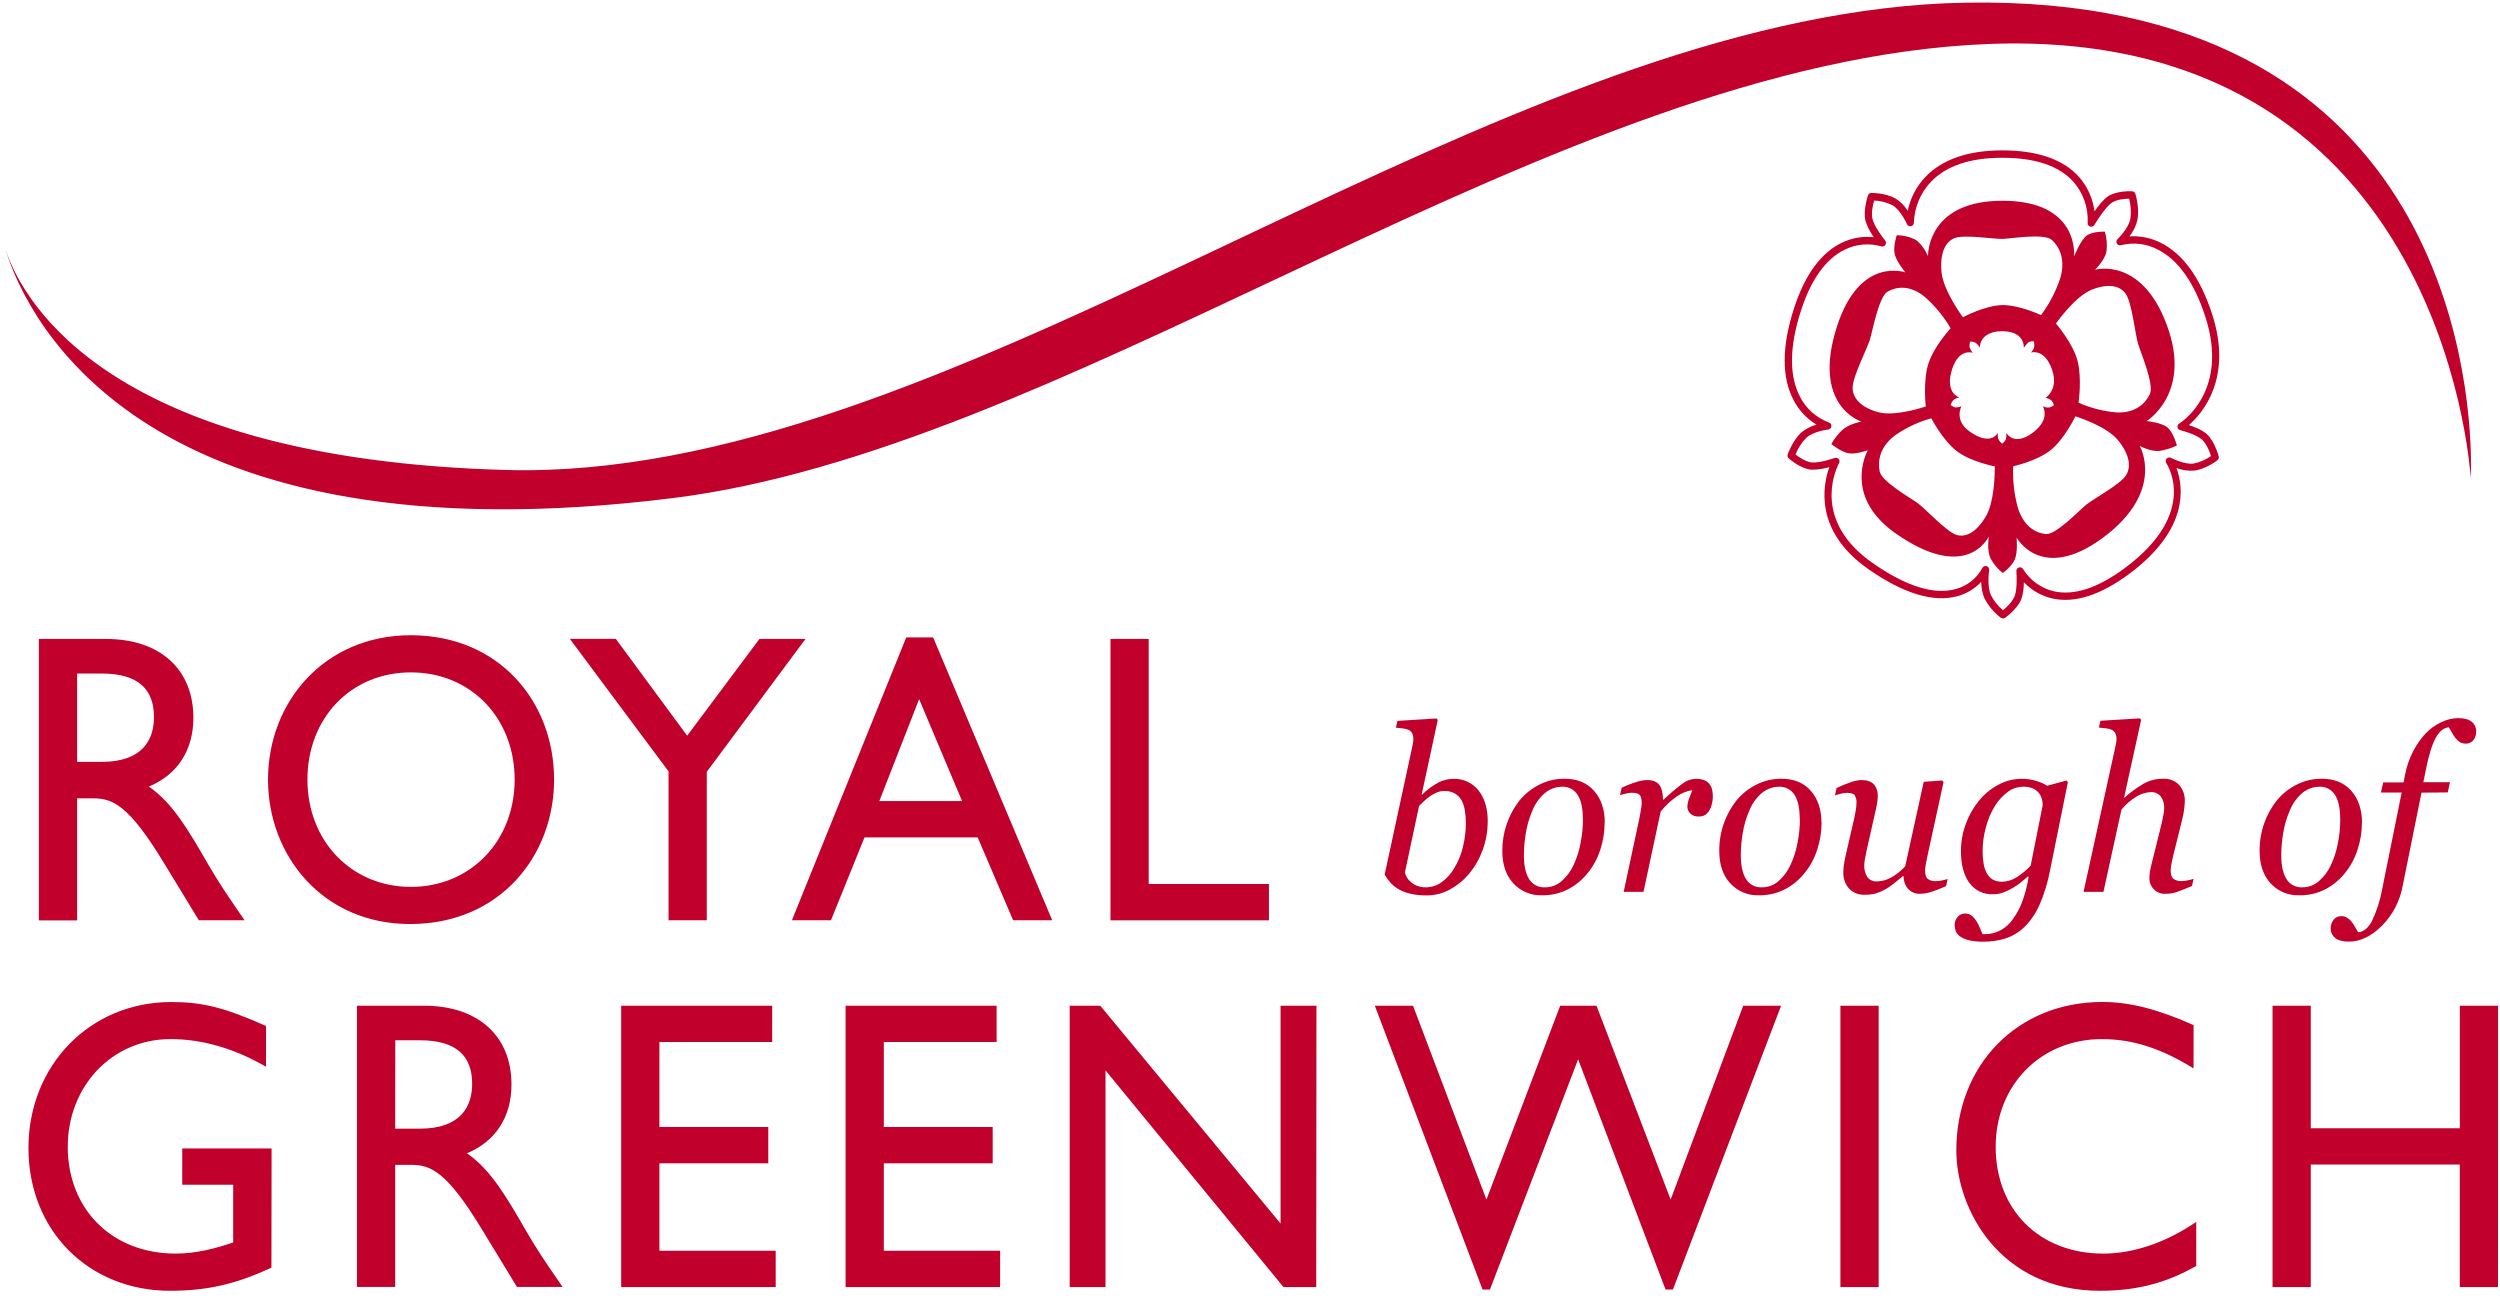 <?xml version="1.0" encoding="UTF-8"?>
<svg width="115px" height="60px" viewBox="0 0 115 60" version="1.1" xmlns="http://www.w3.org/2000/svg" xmlns:xlink="http://www.w3.org/1999/xlink">
    <title>greenwich-original</title>
    <g id="greenwich-original" stroke="none" stroke-width="1" fill="none" fill-rule="evenodd">
        <g id="London_Borough_of_Greenwich" fill="#C1002B" fill-rule="nonzero">
            <path d="M92.088,6.916 C93.702,6.916 94.901,7.322 95.626,8.131 C96.022,8.575 96.273,9.13 96.346,9.722 C96.532,9.457 96.775,9.152 96.987,9.018 C97.398,8.763 98.051,8.797 98.079,8.799 C98.149,8.803 98.209,8.85 98.228,8.916 C98.236,8.943 98.424,9.563 98.324,10.112 C98.258,10.39 98.131,10.649 97.953,10.872 C98.454,10.841 98.953,10.944 99.401,11.172 C100.424,11.684 101.218,12.787 101.759,14.454 C102.718,17.4 101.313,19.012 100.689,19.554 C100.954,19.641 101.32,19.788 101.526,19.979 C101.878,20.311 102.055,20.97 102.062,20.998 C102.079,21.062 102.056,21.13 102.003,21.17 C101.983,21.186 101.481,21.575 100.948,21.647 C100.666,21.671 100.381,21.631 100.117,21.53 C100.429,22.363 100.73,24.325 97.952,26.393 C96.63,27.376 95.438,27.759 94.411,27.531 C93.907,27.418 93.449,27.156 93.096,26.778 C93.101,27.046 93.062,27.312 92.979,27.566 C92.791,28.026 92.252,28.407 92.23,28.423 C92.2,28.441 92.166,28.45 92.131,28.448 C92.095,28.447 92.06,28.435 92.032,28.414 C91.717,28.171 91.46,27.863 91.278,27.51 C91.184,27.273 91.136,27.02 91.137,26.765 C90.84,27.082 90.461,27.31 90.042,27.424 C88.94,27.727 87.562,27.307 85.939,26.177 C83.432,24.418 83.856,22.308 84.149,21.488 C83.877,21.571 83.593,21.611 83.309,21.605 C82.828,21.565 82.302,21.104 82.28,21.085 C82.229,21.04 82.211,20.97 82.233,20.906 C82.241,20.881 82.454,20.269 82.856,19.898 C83.062,19.728 83.302,19.604 83.56,19.535 C83.115,19.265 82.753,18.88 82.512,18.42 C81.948,17.365 81.956,15.924 82.536,14.149 C83.031,12.634 83.766,11.63 84.721,11.168 C85.178,10.945 85.689,10.856 86.195,10.912 C86.026,10.679 85.896,10.421 85.809,10.147 C85.692,9.663 85.926,9.012 85.926,8.985 C85.95,8.921 86.011,8.878 86.08,8.876 C86.107,8.876 86.727,8.869 87.201,9.134 C87.425,9.278 87.615,9.47 87.755,9.697 C87.877,9.099 88.169,8.548 88.595,8.111 C89.362,7.327 90.537,6.921 92.088,6.916 Z M92.11,7.258 L92.089,7.258 C90.631,7.258 89.536,7.629 88.836,8.35 C88.346,8.86 88.062,9.533 88.039,10.24 C88.041,10.319 87.986,10.389 87.908,10.406 C87.831,10.423 87.752,10.383 87.72,10.31 C87.72,10.31 87.433,9.656 87.047,9.437 C86.786,9.309 86.502,9.236 86.211,9.225 C86.156,9.413 86.065,9.798 86.136,10.079 C86.217,10.407 86.585,10.9 86.722,11.071 C86.767,11.131 86.767,11.213 86.722,11.273 C86.679,11.334 86.6,11.358 86.53,11.331 C85.974,11.172 85.378,11.227 84.86,11.484 C83.997,11.899 83.319,12.836 82.856,14.257 C82.306,15.938 82.29,17.285 82.806,18.26 C83.084,18.803 83.556,19.221 84.127,19.433 C84.203,19.455 84.252,19.528 84.245,19.606 C84.239,19.685 84.178,19.748 84.1,19.757 C84.093,19.757 83.418,19.837 83.086,20.142 C82.872,20.362 82.705,20.622 82.593,20.907 C82.767,21.042 83.086,21.252 83.34,21.273 C83.724,21.306 84.384,21.069 84.395,21.066 C84.461,21.043 84.534,21.062 84.58,21.115 C84.624,21.168 84.631,21.243 84.597,21.304 L84.591,21.314 L84.591,21.314 L84.57,21.357 C84.381,21.74 83.423,24 86.14,25.898 C87.673,26.969 88.953,27.373 89.96,27.097 C90.485,26.958 90.929,26.608 91.186,26.13 C91.194,26.113 91.205,26.097 91.218,26.083 C91.25,26.053 91.292,26.036 91.335,26.036 C91.36,26.036 91.385,26.042 91.408,26.053 C91.473,26.085 91.51,26.154 91.501,26.226 C91.501,26.233 91.39,26.948 91.581,27.373 C91.717,27.639 91.906,27.876 92.135,28.069 C92.285,27.952 92.562,27.698 92.669,27.434 C92.794,27.131 92.771,26.496 92.753,26.275 C92.747,26.197 92.796,26.126 92.871,26.103 C92.946,26.081 93.027,26.114 93.064,26.183 C93.386,26.699 93.899,27.065 94.491,27.203 C95.42,27.407 96.518,27.042 97.756,26.121 C101.144,23.599 99.705,21.387 99.643,21.293 C99.607,21.23 99.615,21.151 99.664,21.097 C99.713,21.043 99.792,21.028 99.858,21.059 C99.865,21.059 100.473,21.382 100.906,21.324 C101.194,21.265 101.467,21.147 101.708,20.978 C101.649,20.794 101.509,20.423 101.298,20.226 C101.064,20.011 100.493,19.836 100.29,19.787 C100.225,19.771 100.176,19.718 100.165,19.651 C100.155,19.585 100.186,19.519 100.243,19.484 C100.338,19.426 102.563,18.001 101.443,14.561 C100.93,12.985 100.193,11.947 99.252,11.477 C98.736,11.205 98.138,11.135 97.573,11.278 C97.499,11.303 97.419,11.273 97.379,11.206 C97.338,11.14 97.35,11.055 97.405,11.001 C97.411,11.001 97.913,10.516 97.997,10.063 C98.038,9.755 98.019,9.441 97.941,9.14 C97.756,9.14 97.394,9.168 97.162,9.313 C96.892,9.478 96.478,10.117 96.341,10.35 C96.301,10.417 96.219,10.447 96.145,10.422 C96.071,10.397 96.024,10.325 96.033,10.247 C96.067,9.556 95.831,8.879 95.375,8.358 C94.716,7.627 93.617,7.258 92.11,7.258 Z M92.088,9.235 C95.687,9.22 95.407,11.799 95.407,11.799 C95.407,11.799 95.718,10.999 96.02,10.815 C96.239,10.682 96.565,10.659 96.726,10.656 L96.812,10.657 L96.812,10.657 L96.824,10.657 C96.912,10.95 96.937,11.258 96.899,11.561 C96.822,11.978 96.381,12.394 96.381,12.394 L96.381,12.394 L96.383,12.405 C96.383,12.405 98.642,11.765 99.773,15.238 C100.724,18.157 98.746,19.369 98.746,19.369 C98.746,19.369 99.463,19.437 99.725,19.681 C99.988,19.925 100.138,20.493 100.138,20.493 C99.89,20.612 99.626,20.694 99.355,20.739 C98.955,20.795 98.428,20.514 98.428,20.514 C98.428,20.514 99.629,22.581 96.749,24.726 C93.9,26.836 92.763,24.726 92.763,24.726 C92.763,24.726 92.824,25.386 92.686,25.724 C92.547,26.063 92.129,26.357 92.129,26.357 C91.893,26.175 91.7,25.943 91.562,25.679 C91.386,25.294 91.485,24.676 91.485,24.676 L91.485,24.676 C91.441,24.771 90.432,26.795 87.211,24.544 C84.977,22.985 85.714,21.136 85.889,20.773 L85.913,20.726 C85.919,20.715 85.922,20.709 85.922,20.709 C85.922,20.709 85.398,20.904 85.051,20.854 C84.704,20.803 84.241,20.426 84.241,20.426 C84.377,20.184 84.549,19.965 84.751,19.775 C85.066,19.491 85.626,19.393 85.626,19.393 C85.626,19.393 83.302,18.684 84.51,14.988 C85.565,11.76 87.653,12.533 87.653,12.533 C87.653,12.533 87.235,12.044 87.156,11.683 C87.078,11.322 87.25,10.821 87.25,10.821 C87.54,10.821 87.827,10.886 88.088,11.014 C88.444,11.214 88.688,11.781 88.688,11.781 L88.688,11.781 L88.688,11.763 C88.69,11.534 88.788,9.243 92.088,9.235 Z M88.84,19.241 C88.246,19.406 87.692,19.667 87.191,20.014 C86.469,20.545 86.37,21.198 86.462,21.68 C86.555,22.162 87.911,22.918 88.241,23.164 C88.57,23.41 89.529,24.442 89.977,24.598 C90.424,24.754 90.934,24.472 91.362,23.731 C91.723,23.108 91.758,21.918 91.76,21.558 L91.76,21.453 C91.76,21.453 90.62,21.237 89.985,20.73 C89.349,20.224 88.84,19.241 88.84,19.241 L88.84,19.241 Z M95.469,19.151 C95.469,19.151 94.945,20.239 94.296,20.732 C93.648,21.224 92.608,21.448 92.608,21.448 L92.608,21.448 C92.578,22.085 92.65,22.723 92.816,23.339 C93.083,24.223 93.645,24.517 94.105,24.567 C94.566,24.618 95.65,23.471 95.973,23.211 C96.295,22.951 97.509,22.293 97.783,21.884 C98.057,21.475 97.954,20.878 97.411,20.229 C96.868,19.579 95.469,19.151 95.469,19.151 Z M113.665,21.246 L113.665,21.486 C113.663,21.778 113.654,21.953 113.652,21.989 L113.65,21.971 C113.6,21.171 112.125,1.193 91.421,2.025 C81.489,2.424 71.017,7.063 60.71,11.893 L58.994,12.699 C49.279,17.269 39.746,21.809 30.989,22.907 C6.661,25.958 1.305,14.769 0.283,11.576 L0.248,11.468 L0.274,11.541 C1.11,13.959 5.112,21.115 23.259,21.619 C33.282,21.898 44.011,17.113 54.879,11.987 L56.471,11.235 C57.001,10.984 57.533,10.733 58.064,10.481 L59.658,9.73 C70.023,4.855 80.439,0.298 90.417,0.123 C112.305,-0.261 113.637,17.364 113.665,21.246 Z M92.093,15.236 C91.038,15.236 91.065,16.005 91.065,16.005 C91.026,15.912 90.963,15.831 90.883,15.771 C90.804,15.732 90.717,15.712 90.63,15.712 C90.601,15.795 90.591,15.884 90.6,15.971 C90.634,16.066 90.684,16.154 90.749,16.23 C90.749,16.23 90.119,15.996 89.801,16.971 C89.436,18.088 90.136,18.287 90.136,18.287 C90.039,18.298 89.946,18.334 89.868,18.392 C89.804,18.459 89.756,18.539 89.727,18.626 C89.79,18.682 89.866,18.722 89.947,18.743 C90.044,18.743 90.139,18.723 90.228,18.686 C90.228,18.686 89.864,19.337 90.616,19.858 C91.517,20.488 91.843,20.012 91.897,19.915 L91.905,19.899 C91.888,20 91.895,20.104 91.927,20.202 C91.968,20.282 92.026,20.352 92.097,20.407 C92.168,20.358 92.227,20.292 92.267,20.216 C92.293,20.117 92.3,20.015 92.29,19.913 C92.29,19.913 92.633,20.552 93.496,19.913 C94.359,19.275 93.965,18.681 93.965,18.681 C94.051,18.727 94.147,18.751 94.245,18.749 C94.33,18.731 94.41,18.694 94.479,18.641 C94.458,18.558 94.418,18.479 94.362,18.413 C94.282,18.357 94.192,18.318 94.097,18.296 C94.097,18.296 94.695,17.928 94.408,17.047 C94.1,16.098 93.539,16.187 93.43,16.214 L93.42,16.217 L93.485,16.146 C93.525,16.092 93.555,16.032 93.573,15.968 C93.586,15.877 93.578,15.784 93.552,15.697 C93.469,15.692 93.385,15.708 93.309,15.744 C93.224,15.821 93.152,15.911 93.095,16.011 C93.095,16.011 93.18,15.233 92.093,15.236 Z M88.549,13.663 C87.857,13.091 87.237,13.186 86.83,13.414 C86.423,13.643 86.136,15.235 86.01,15.642 C85.883,16.048 85.23,17.314 85.221,17.815 C85.211,18.316 85.612,18.749 86.408,18.963 C87.204,19.176 88.586,18.698 88.586,18.698 C88.586,18.698 88.446,17.479 88.719,16.687 C88.912,16.129 89.338,15.564 89.572,15.281 L89.671,15.164 C89.711,15.118 89.734,15.093 89.734,15.093 L89.728,15.098 L89.566,14.836 C89.337,14.489 89.073,14.168 88.777,13.876 Z M97.802,13.543 C97.537,13.128 96.968,13.022 96.204,13.333 C95.439,13.645 94.573,14.881 94.573,14.881 C94.573,14.881 95.357,15.786 95.567,16.599 C95.777,17.413 95.612,18.522 95.612,18.522 L95.612,18.522 C96.161,18.768 96.752,18.92 97.356,18.971 C98.234,19.017 98.698,18.549 98.895,18.125 C99.102,17.683 98.466,16.209 98.347,15.8 C98.227,15.391 98.067,13.958 97.802,13.543 Z M94.394,11.043 C94.044,10.716 92.531,10.976 92.127,10.989 C91.722,11.002 90.373,10.781 89.925,10.948 C89.477,11.114 89.226,11.658 89.311,12.521 C89.395,13.384 90.293,14.595 90.293,14.595 C90.293,14.595 91.338,14.034 92.128,14.034 C92.918,14.034 93.886,14.496 93.886,14.496 L93.886,14.496 C94.262,13.994 94.556,13.432 94.76,12.835 C95.031,11.952 94.743,11.37 94.394,11.043 Z" id="Shape"></path>
            <path d="M7.874,46.094 C9.31,46.094 10.316,46.34 12.236,47.195 L12.236,49.07 C10.8,48.234 9.306,47.798 7.838,47.798 C5.181,47.798 3.117,49.942 3.117,52.75 C3.117,55.636 5.164,57.665 8.072,57.665 C9.023,57.665 9.885,57.438 10.727,57.154 L10.727,54.497 L8.383,54.497 L8.383,52.828 L12.493,52.828 L12.486,58.312 C10.853,59.071 9.525,59.376 7.825,59.376 C4.074,59.376 1.309,56.606 1.309,52.811 C1.309,48.998 4.145,46.094 7.874,46.094 Z M96.706,46.091 C97.962,46.091 99.236,46.414 100.905,47.155 L100.903,49.146 C99.396,48.217 98.104,47.799 96.683,47.799 C93.883,47.799 91.801,49.91 91.801,52.752 C91.801,55.657 93.811,57.666 96.756,57.666 C98.137,57.666 99.644,57.155 101.028,56.207 L101.028,58.236 C99.828,58.907 98.518,59.376 96.598,59.376 C92.002,59.376 89.991,55.637 89.991,52.922 C89.991,48.976 92.804,46.091 96.706,46.091 Z M65,46.263 L68.376,55.181 L71.769,46.263 L73.439,46.263 L76.85,55.181 L80.188,46.263 L81.93,46.263 L76.955,59.318 L76.615,59.318 L72.594,48.729 L68.538,59.318 L68.197,59.318 L63.242,46.263 L65,46.263 Z M35.521,46.263 L35.52,47.932 L30.333,47.932 L30.333,51.841 L35.341,51.841 L35.341,53.514 L30.333,53.514 L30.333,57.535 L35.682,57.535 L35.682,59.204 L28.574,59.204 L28.574,46.263 L35.521,46.263 Z M106.296,46.264 L106.296,51.899 L113.152,51.899 L113.152,46.264 L114.911,46.264 L114.909,59.204 L113.15,59.204 L113.15,53.568 L106.296,53.568 L106.296,59.204 L104.537,59.204 L104.537,46.264 L106.296,46.264 Z M86.418,46.264 L86.418,59.204 L84.659,59.204 L84.659,46.264 L86.418,46.264 Z M50.613,46.264 L58.906,56.282 L58.906,46.264 L60.557,46.264 L60.547,59.204 L59.039,59.204 L50.854,49.24 L50.854,59.204 L49.206,59.204 L49.206,46.264 L50.613,46.264 Z M45.844,46.263 L45.844,47.932 L40.656,47.932 L40.656,51.841 L45.664,51.841 L45.664,53.514 L40.656,53.514 L40.656,57.535 L46.005,57.535 L46.005,59.204 L38.897,59.204 L38.897,46.263 L45.844,46.263 Z M19.507,46.263 C21.984,46.263 23.528,47.647 23.528,49.886 C23.528,51.387 22.791,52.505 21.482,53.051 C22.594,53.83 23.277,55.024 24.21,56.637 C24.73,57.53 25.03,57.967 25.879,59.199 L23.78,59.199 L22.164,56.543 C20.549,53.887 19.813,53.583 18.915,53.583 L18.178,53.583 L18.178,59.199 L16.42,59.199 L16.42,46.263 L19.507,46.263 Z M19.313,47.853 L18.182,47.853 L18.178,51.918 L19.313,51.918 C21.198,51.918 21.736,50.892 21.719,49.808 C21.7,48.592 21.015,47.853 19.313,47.853 Z M93.002,35.825 C93.227,35.823 93.45,35.856 93.665,35.922 C93.842,35.971 94.012,36.047 94.168,36.146 L95.062,35.903 L95.122,35.981 L94.301,40.044 C94.201,40.58 94.042,41.103 93.825,41.604 C93.665,41.978 93.438,42.319 93.155,42.611 C92.911,42.855 92.616,43.041 92.292,43.156 C91.948,43.268 91.588,43.322 91.226,43.317 C91.004,43.322 90.781,43.3 90.564,43.25 C90.42,43.217 90.284,43.158 90.162,43.075 C90.074,43.015 90.005,42.93 89.965,42.831 C89.932,42.748 89.914,42.659 89.913,42.57 C89.909,42.428 89.956,42.29 90.046,42.181 C90.134,42.075 90.268,42.016 90.406,42.022 C90.518,42.021 90.628,42.06 90.713,42.134 C90.793,42.203 90.862,42.284 90.918,42.374 C90.98,42.476 91.033,42.583 91.079,42.693 C91.133,42.816 91.169,42.909 91.196,42.971 L91.345,42.971 C91.543,42.966 91.739,42.922 91.92,42.842 C92.136,42.747 92.327,42.604 92.481,42.426 C92.678,42.183 92.841,41.913 92.964,41.625 C93.133,41.211 93.251,40.778 93.315,40.336 L93.313,40.332 L93.279,40.322 L93.003,40.556 C92.757,40.76 92.48,40.925 92.183,41.045 C92.021,41.106 91.849,41.137 91.675,41.135 C91.245,41.155 90.835,40.955 90.585,40.604 C90.33,40.252 90.203,39.767 90.204,39.147 C90.204,38.723 90.279,38.302 90.426,37.904 C90.566,37.515 90.772,37.152 91.034,36.832 C91.277,36.53 91.578,36.282 91.92,36.101 C92.252,35.92 92.624,35.825 93.002,35.825 Z M113.073,33.033 C113.358,33.033 113.567,33.091 113.705,33.206 C113.834,33.313 113.908,33.473 113.905,33.641 C113.908,33.781 113.867,33.918 113.788,34.033 C113.701,34.151 113.561,34.216 113.415,34.205 C113.322,34.207 113.231,34.183 113.151,34.134 C113.074,34.086 113.005,34.024 112.95,33.951 C112.892,33.875 112.84,33.794 112.795,33.71 C112.755,33.635 112.707,33.55 112.648,33.458 C112.425,33.468 112.224,33.624 112.052,33.927 C111.879,34.229 111.723,34.733 111.583,35.437 L111.473,35.982 L112.7,35.982 L112.597,36.451 L111.389,36.462 L110.53,40.718 C110.407,41.427 110.069,42.082 109.563,42.593 C109.071,43.075 108.566,43.315 108.046,43.315 C107.759,43.315 107.55,43.258 107.415,43.143 C107.284,43.037 107.209,42.877 107.211,42.708 C107.21,42.567 107.254,42.43 107.338,42.317 C107.423,42.202 107.56,42.137 107.703,42.143 C107.796,42.141 107.889,42.166 107.969,42.215 C108.046,42.263 108.115,42.324 108.173,42.395 C108.229,42.47 108.281,42.548 108.326,42.63 C108.383,42.728 108.433,42.815 108.475,42.886 C108.726,42.867 108.944,42.688 109.118,42.352 C109.334,41.894 109.488,41.41 109.578,40.912 L110.477,36.458 L109.523,36.458 L109.625,35.989 L110.563,35.989 L110.633,35.637 C110.704,35.262 110.829,34.899 111.005,34.56 C111.157,34.261 111.35,33.984 111.579,33.739 C111.785,33.524 112.028,33.348 112.298,33.221 C112.539,33.102 112.804,33.038 113.073,33.033 Z M18.901,29.221 C22.939,29.221 25.488,32.259 25.488,35.863 C25.488,39.354 23.011,42.505 18.863,42.505 C14.861,42.505 12.329,39.373 12.329,35.863 C12.329,32.277 14.931,29.221 18.901,29.221 Z M4.875,29.392 C7.352,29.392 8.895,30.777 8.895,33.017 C8.895,34.515 8.16,35.635 6.85,36.182 C7.963,36.964 8.646,38.157 9.583,39.772 C10.104,40.664 10.404,41.101 11.251,42.333 L9.147,42.333 L7.532,39.681 C5.916,37.026 5.18,36.723 4.282,36.723 L3.547,36.723 L3.547,42.338 L1.789,42.338 L1.789,29.392 L4.875,29.392 Z M52.84,29.391 L52.84,40.664 L58.37,40.664 L58.37,42.334 L51.082,42.334 L51.082,29.391 L52.84,29.391 Z M42.925,29.321 L48.402,42.333 L46.605,42.333 L44.973,38.52 L39.767,38.52 L38.224,42.333 L36.428,42.333 L41.687,29.321 L42.925,29.321 Z M28.328,29.388 L31.61,33.842 L34.934,29.392 L37.053,29.392 L32.512,35.503 L32.512,42.333 L30.753,42.333 L30.753,35.484 L26.213,29.388 L28.328,29.388 Z M66.087,33.049 L66.136,33.125 L65.396,36.554 L65.416,36.554 C65.643,36.326 65.904,36.134 66.189,35.985 C66.391,35.884 66.613,35.83 66.84,35.827 C67.293,35.805 67.73,36.004 68.012,36.36 C68.295,36.717 68.437,37.196 68.437,37.798 L68.433,37.798 C68.434,38.246 68.355,38.691 68.198,39.112 C68.057,39.505 67.847,39.871 67.579,40.193 C67.33,40.49 67.027,40.737 66.686,40.922 C66.362,41.098 65.999,41.189 65.631,41.188 C65.382,41.192 65.134,41.167 64.891,41.114 C64.701,41.073 64.517,41.005 64.347,40.91 C64.206,40.829 64.078,40.727 63.966,40.608 C63.864,40.492 63.773,40.367 63.694,40.234 L64.956,34.387 C64.972,34.309 64.984,34.241 64.997,34.183 C65.007,34.126 65.013,34.068 65.013,34.01 C65.018,33.911 64.998,33.813 64.956,33.724 C64.917,33.658 64.859,33.604 64.789,33.572 C64.706,33.537 64.618,33.516 64.529,33.509 C64.426,33.499 64.321,33.487 64.212,33.473 L64.282,33.16 L66.087,33.049 Z M106.807,35.822 C107.384,35.822 107.837,36.009 108.163,36.383 C108.489,36.757 108.653,37.244 108.653,37.85 L108.649,37.85 C108.647,38.264 108.581,38.674 108.453,39.067 C108.333,39.455 108.142,39.817 107.889,40.135 C107.644,40.45 107.336,40.709 106.984,40.897 C106.606,41.094 106.185,41.193 105.759,41.183 C105.262,41.201 104.782,40.999 104.446,40.632 C104.11,40.264 103.942,39.769 103.942,39.146 C103.938,38.71 104.011,38.277 104.156,37.866 C104.289,37.489 104.483,37.137 104.731,36.823 C104.979,36.522 105.286,36.275 105.635,36.099 C105.997,35.913 106.4,35.818 106.807,35.822 Z M71.973,35.822 C72.55,35.822 73.003,36.009 73.33,36.383 C73.658,36.756 73.821,37.245 73.819,37.85 L73.813,37.85 C73.812,38.264 73.747,38.674 73.62,39.067 C73.499,39.455 73.308,39.817 73.055,40.135 C72.809,40.449 72.501,40.709 72.15,40.897 C71.772,41.094 71.351,41.192 70.925,41.183 C70.427,41.201 69.947,40.999 69.611,40.632 C69.274,40.264 69.106,39.769 69.107,39.146 C69.1,38.305 69.378,37.486 69.896,36.823 C70.144,36.522 70.452,36.275 70.801,36.099 C71.163,35.913 71.565,35.818 71.973,35.822 Z M81.944,35.822 C82.525,35.822 82.977,36.009 83.302,36.383 C83.626,36.756 83.788,37.245 83.788,37.85 L83.793,37.85 C83.791,38.264 83.725,38.674 83.597,39.067 C83.477,39.455 83.285,39.818 83.032,40.135 C82.787,40.449 82.479,40.709 82.128,40.897 C81.75,41.094 81.329,41.192 80.903,41.183 C80.406,41.201 79.927,40.999 79.591,40.632 C79.254,40.264 79.085,39.769 79.086,39.146 C79.083,38.71 79.155,38.277 79.3,37.866 C79.433,37.489 79.628,37.136 79.876,36.823 C80.123,36.521 80.431,36.275 80.779,36.099 C81.14,35.915 81.539,35.82 81.944,35.822 Z M85.622,35.881 C85.882,35.881 86.072,35.947 86.194,36.077 C86.324,36.228 86.389,36.425 86.375,36.624 C86.375,36.709 86.368,36.794 86.357,36.879 C86.343,36.986 86.323,37.093 86.297,37.199 L85.868,39.106 C85.836,39.25 85.808,39.385 85.787,39.51 C85.77,39.605 85.76,39.7 85.756,39.796 C85.746,39.989 85.796,40.18 85.898,40.344 C86.002,40.483 86.171,40.559 86.344,40.544 C86.568,40.54 86.788,40.48 86.984,40.371 C87.231,40.233 87.453,40.056 87.641,39.846 L88.491,35.964 L89.346,35.902 L89.403,35.979 L88.679,39.299 C88.646,39.44 88.618,39.582 88.592,39.724 C88.571,39.823 88.558,39.924 88.552,40.026 C88.552,40.222 88.592,40.354 88.67,40.426 C88.785,40.507 88.926,40.545 89.067,40.531 C89.155,40.529 89.243,40.518 89.33,40.5 C89.419,40.485 89.507,40.462 89.592,40.432 L89.519,40.763 C89.25,40.881 89.024,40.967 88.843,41.026 C88.682,41.081 88.513,41.11 88.343,41.113 C88.12,41.13 87.902,41.04 87.756,40.871 C87.627,40.711 87.559,40.51 87.563,40.304 L87.561,40.303 L87.531,40.303 C87.382,40.431 87.238,40.548 87.103,40.654 C86.976,40.756 86.841,40.846 86.699,40.925 C86.564,40.998 86.422,41.057 86.276,41.103 C86.113,41.143 85.946,41.161 85.779,41.157 C85.506,41.174 85.241,41.069 85.053,40.871 C84.874,40.663 84.781,40.395 84.793,40.121 C84.794,40.022 84.801,39.924 84.813,39.826 C84.836,39.656 84.867,39.488 84.907,39.322 L85.284,37.689 C85.316,37.536 85.344,37.403 85.364,37.286 C85.385,37.176 85.396,37.064 85.397,36.951 C85.412,36.816 85.379,36.68 85.305,36.566 C85.245,36.503 85.125,36.471 84.939,36.471 C84.847,36.474 84.755,36.488 84.666,36.514 C84.556,36.541 84.472,36.564 84.408,36.583 L84.482,36.25 C84.7,36.144 84.924,36.053 85.153,35.976 C85.304,35.921 85.462,35.889 85.622,35.881 Z M98.439,33.044 L98.491,33.12 L97.708,36.689 L97.728,36.689 C98.003,36.444 98.302,36.227 98.62,36.042 C98.894,35.892 99.201,35.817 99.513,35.822 C99.785,35.807 100.051,35.912 100.24,36.108 C100.42,36.316 100.513,36.584 100.501,36.859 C100.501,36.922 100.492,37.031 100.476,37.189 C100.457,37.347 100.429,37.504 100.39,37.658 L99.98,39.313 C99.954,39.422 99.925,39.548 99.895,39.692 C99.87,39.801 99.856,39.913 99.851,40.025 C99.851,40.221 99.893,40.354 99.974,40.425 C100.09,40.505 100.231,40.543 100.372,40.53 C100.462,40.527 100.55,40.516 100.637,40.496 C100.728,40.48 100.817,40.457 100.903,40.426 L100.831,40.756 C100.538,40.88 100.309,40.97 100.147,41.027 C99.989,41.083 99.823,41.111 99.655,41.112 C99.448,41.135 99.242,41.066 99.092,40.922 C98.941,40.779 98.861,40.577 98.874,40.37 C98.875,40.286 98.881,40.203 98.893,40.12 C98.909,40.011 98.931,39.904 98.959,39.798 L99.436,37.876 C99.47,37.728 99.499,37.592 99.52,37.473 C99.539,37.378 99.55,37.281 99.553,37.185 C99.563,36.99 99.508,36.798 99.397,36.638 C99.286,36.501 99.115,36.426 98.939,36.438 C98.701,36.447 98.471,36.52 98.27,36.648 C98.011,36.806 97.78,37.007 97.587,37.242 L96.758,41.027 L95.843,41.027 L97.299,34.383 C97.314,34.303 97.329,34.236 97.342,34.181 C97.353,34.123 97.358,34.064 97.357,34.005 C97.364,33.906 97.343,33.807 97.298,33.719 C97.26,33.652 97.202,33.599 97.132,33.567 C97.051,33.531 96.964,33.51 96.875,33.505 C96.766,33.494 96.656,33.482 96.55,33.468 L96.618,33.155 L98.439,33.044 Z M78.331,35.867 C78.425,35.892 78.51,35.939 78.581,36.005 C78.65,36.077 78.704,36.163 78.739,36.256 C78.765,36.345 78.781,36.436 78.787,36.528 L78.79,36.663 C78.788,36.772 78.774,36.88 78.747,36.985 C78.727,37.086 78.689,37.182 78.636,37.27 C78.587,37.353 78.522,37.426 78.444,37.483 C78.353,37.539 78.248,37.565 78.143,37.558 C77.998,37.57 77.855,37.519 77.75,37.419 C77.667,37.338 77.619,37.227 77.619,37.111 C77.623,36.987 77.648,36.866 77.692,36.751 C77.742,36.618 77.792,36.487 77.845,36.356 C77.779,36.359 77.714,36.37 77.651,36.389 C77.54,36.419 77.431,36.462 77.329,36.516 C77.176,36.6 77.033,36.699 76.9,36.812 C76.714,36.969 76.543,37.144 76.39,37.335 L75.601,41.026 L74.688,41.026 L75.402,37.689 C75.418,37.607 75.44,37.483 75.471,37.317 C75.498,37.197 75.513,37.075 75.518,36.952 C75.518,36.76 75.486,36.629 75.425,36.566 C75.364,36.502 75.239,36.466 75.054,36.466 C74.961,36.469 74.87,36.483 74.78,36.507 C74.669,36.532 74.584,36.555 74.521,36.573 L74.595,36.241 C74.813,36.134 75.039,36.044 75.27,35.972 C75.433,35.919 75.602,35.889 75.773,35.883 C76.036,35.883 76.22,35.959 76.331,36.11 C76.443,36.26 76.497,36.483 76.497,36.782 L76.526,36.782 C76.804,36.517 77.098,36.269 77.405,36.038 C77.67,35.839 78.013,35.775 78.331,35.867 Z M81.839,36.189 C81.563,36.191 81.296,36.283 81.078,36.452 C80.801,36.679 80.588,36.974 80.461,37.309 C80.323,37.628 80.224,37.964 80.168,38.308 C80.11,38.642 80.079,38.982 80.077,39.322 C80.077,39.813 80.157,40.186 80.318,40.438 C80.472,40.688 80.751,40.834 81.045,40.817 C81.328,40.82 81.602,40.717 81.814,40.529 C82.046,40.326 82.231,40.076 82.359,39.795 C82.507,39.479 82.615,39.145 82.679,38.802 C82.756,38.425 82.796,38.04 82.796,37.655 L82.786,37.655 C82.786,37.166 82.705,36.8 82.542,36.555 C82.388,36.318 82.121,36.179 81.839,36.189 Z M106.699,36.189 C106.423,36.191 106.156,36.283 105.937,36.452 C105.661,36.679 105.449,36.974 105.322,37.309 C105.183,37.628 105.085,37.964 105.03,38.308 C104.972,38.643 104.941,38.982 104.937,39.322 C104.937,39.813 105.018,40.186 105.179,40.438 C105.333,40.688 105.612,40.834 105.906,40.817 C106.188,40.82 106.462,40.717 106.673,40.529 C106.906,40.326 107.092,40.076 107.22,39.795 C107.368,39.479 107.476,39.146 107.541,38.802 C107.616,38.424 107.653,38.04 107.652,37.655 L107.648,37.655 C107.648,37.166 107.565,36.8 107.402,36.555 C107.25,36.317 106.982,36.178 106.699,36.189 Z M66.436,36.386 C66.326,36.385 66.216,36.405 66.113,36.446 C66.004,36.492 65.9,36.548 65.801,36.611 C65.702,36.678 65.609,36.753 65.524,36.836 C65.435,36.924 65.352,37.003 65.278,37.071 L64.626,40.13 C64.641,40.211 64.671,40.289 64.715,40.358 C64.764,40.44 64.827,40.514 64.902,40.575 C64.992,40.653 65.096,40.715 65.209,40.756 C65.33,40.798 65.457,40.819 65.585,40.817 C65.846,40.818 66.1,40.736 66.311,40.583 C66.55,40.41 66.75,40.189 66.897,39.933 C67.082,39.627 67.218,39.294 67.299,38.945 C67.387,38.578 67.431,38.202 67.43,37.825 L67.428,37.82 C67.429,37.636 67.413,37.452 67.381,37.27 C67.358,37.108 67.306,36.952 67.228,36.808 C67.155,36.679 67.049,36.572 66.92,36.498 C66.772,36.418 66.605,36.38 66.436,36.386 Z M71.862,36.189 C71.586,36.191 71.318,36.283 71.1,36.452 C70.823,36.679 70.611,36.974 70.483,37.309 C70.344,37.628 70.246,37.964 70.191,38.308 C70.133,38.643 70.102,38.982 70.098,39.322 C70.098,39.813 70.18,40.186 70.34,40.438 C70.494,40.688 70.773,40.834 71.067,40.817 C71.35,40.82 71.625,40.717 71.837,40.529 C72.069,40.325 72.255,40.075 72.383,39.795 C72.531,39.479 72.638,39.145 72.701,38.802 C72.779,38.425 72.818,38.04 72.818,37.655 L72.811,37.655 C72.811,37.166 72.728,36.8 72.565,36.555 C72.412,36.317 72.144,36.178 71.862,36.189 Z M18.901,30.93 C16.155,30.93 14.142,33.017 14.142,35.863 C14.142,38.691 16.172,40.797 18.901,40.797 C21.646,40.797 23.674,38.687 23.674,35.863 C23.674,33.017 21.646,30.93 18.901,30.93 Z M93.073,36.189 C92.817,36.19 92.568,36.272 92.362,36.424 C92.122,36.604 91.918,36.827 91.761,37.083 C91.581,37.378 91.445,37.698 91.358,38.032 C91.254,38.396 91.201,38.773 91.201,39.152 C91.199,39.339 91.214,39.526 91.243,39.711 C91.265,39.866 91.314,40.017 91.388,40.156 C91.449,40.278 91.542,40.381 91.657,40.454 C91.79,40.529 91.942,40.566 92.095,40.559 C92.336,40.555 92.57,40.482 92.771,40.35 C93.008,40.202 93.223,40.023 93.411,39.816 L93.965,37.034 C93.964,36.934 93.95,36.834 93.921,36.738 C93.892,36.634 93.84,36.538 93.769,36.457 C93.694,36.372 93.6,36.305 93.496,36.261 C93.361,36.209 93.217,36.185 93.073,36.189 Z M42.28,32.16 L40.449,36.849 L44.256,36.849 L42.28,32.16 Z M4.677,30.982 L3.547,30.982 L3.547,35.046 L4.677,35.046 C6.562,35.046 7.1,34.023 7.083,32.936 C7.064,31.724 6.38,30.982 4.677,30.982 Z" id="Shape"></path>
        </g>
    </g>
</svg>